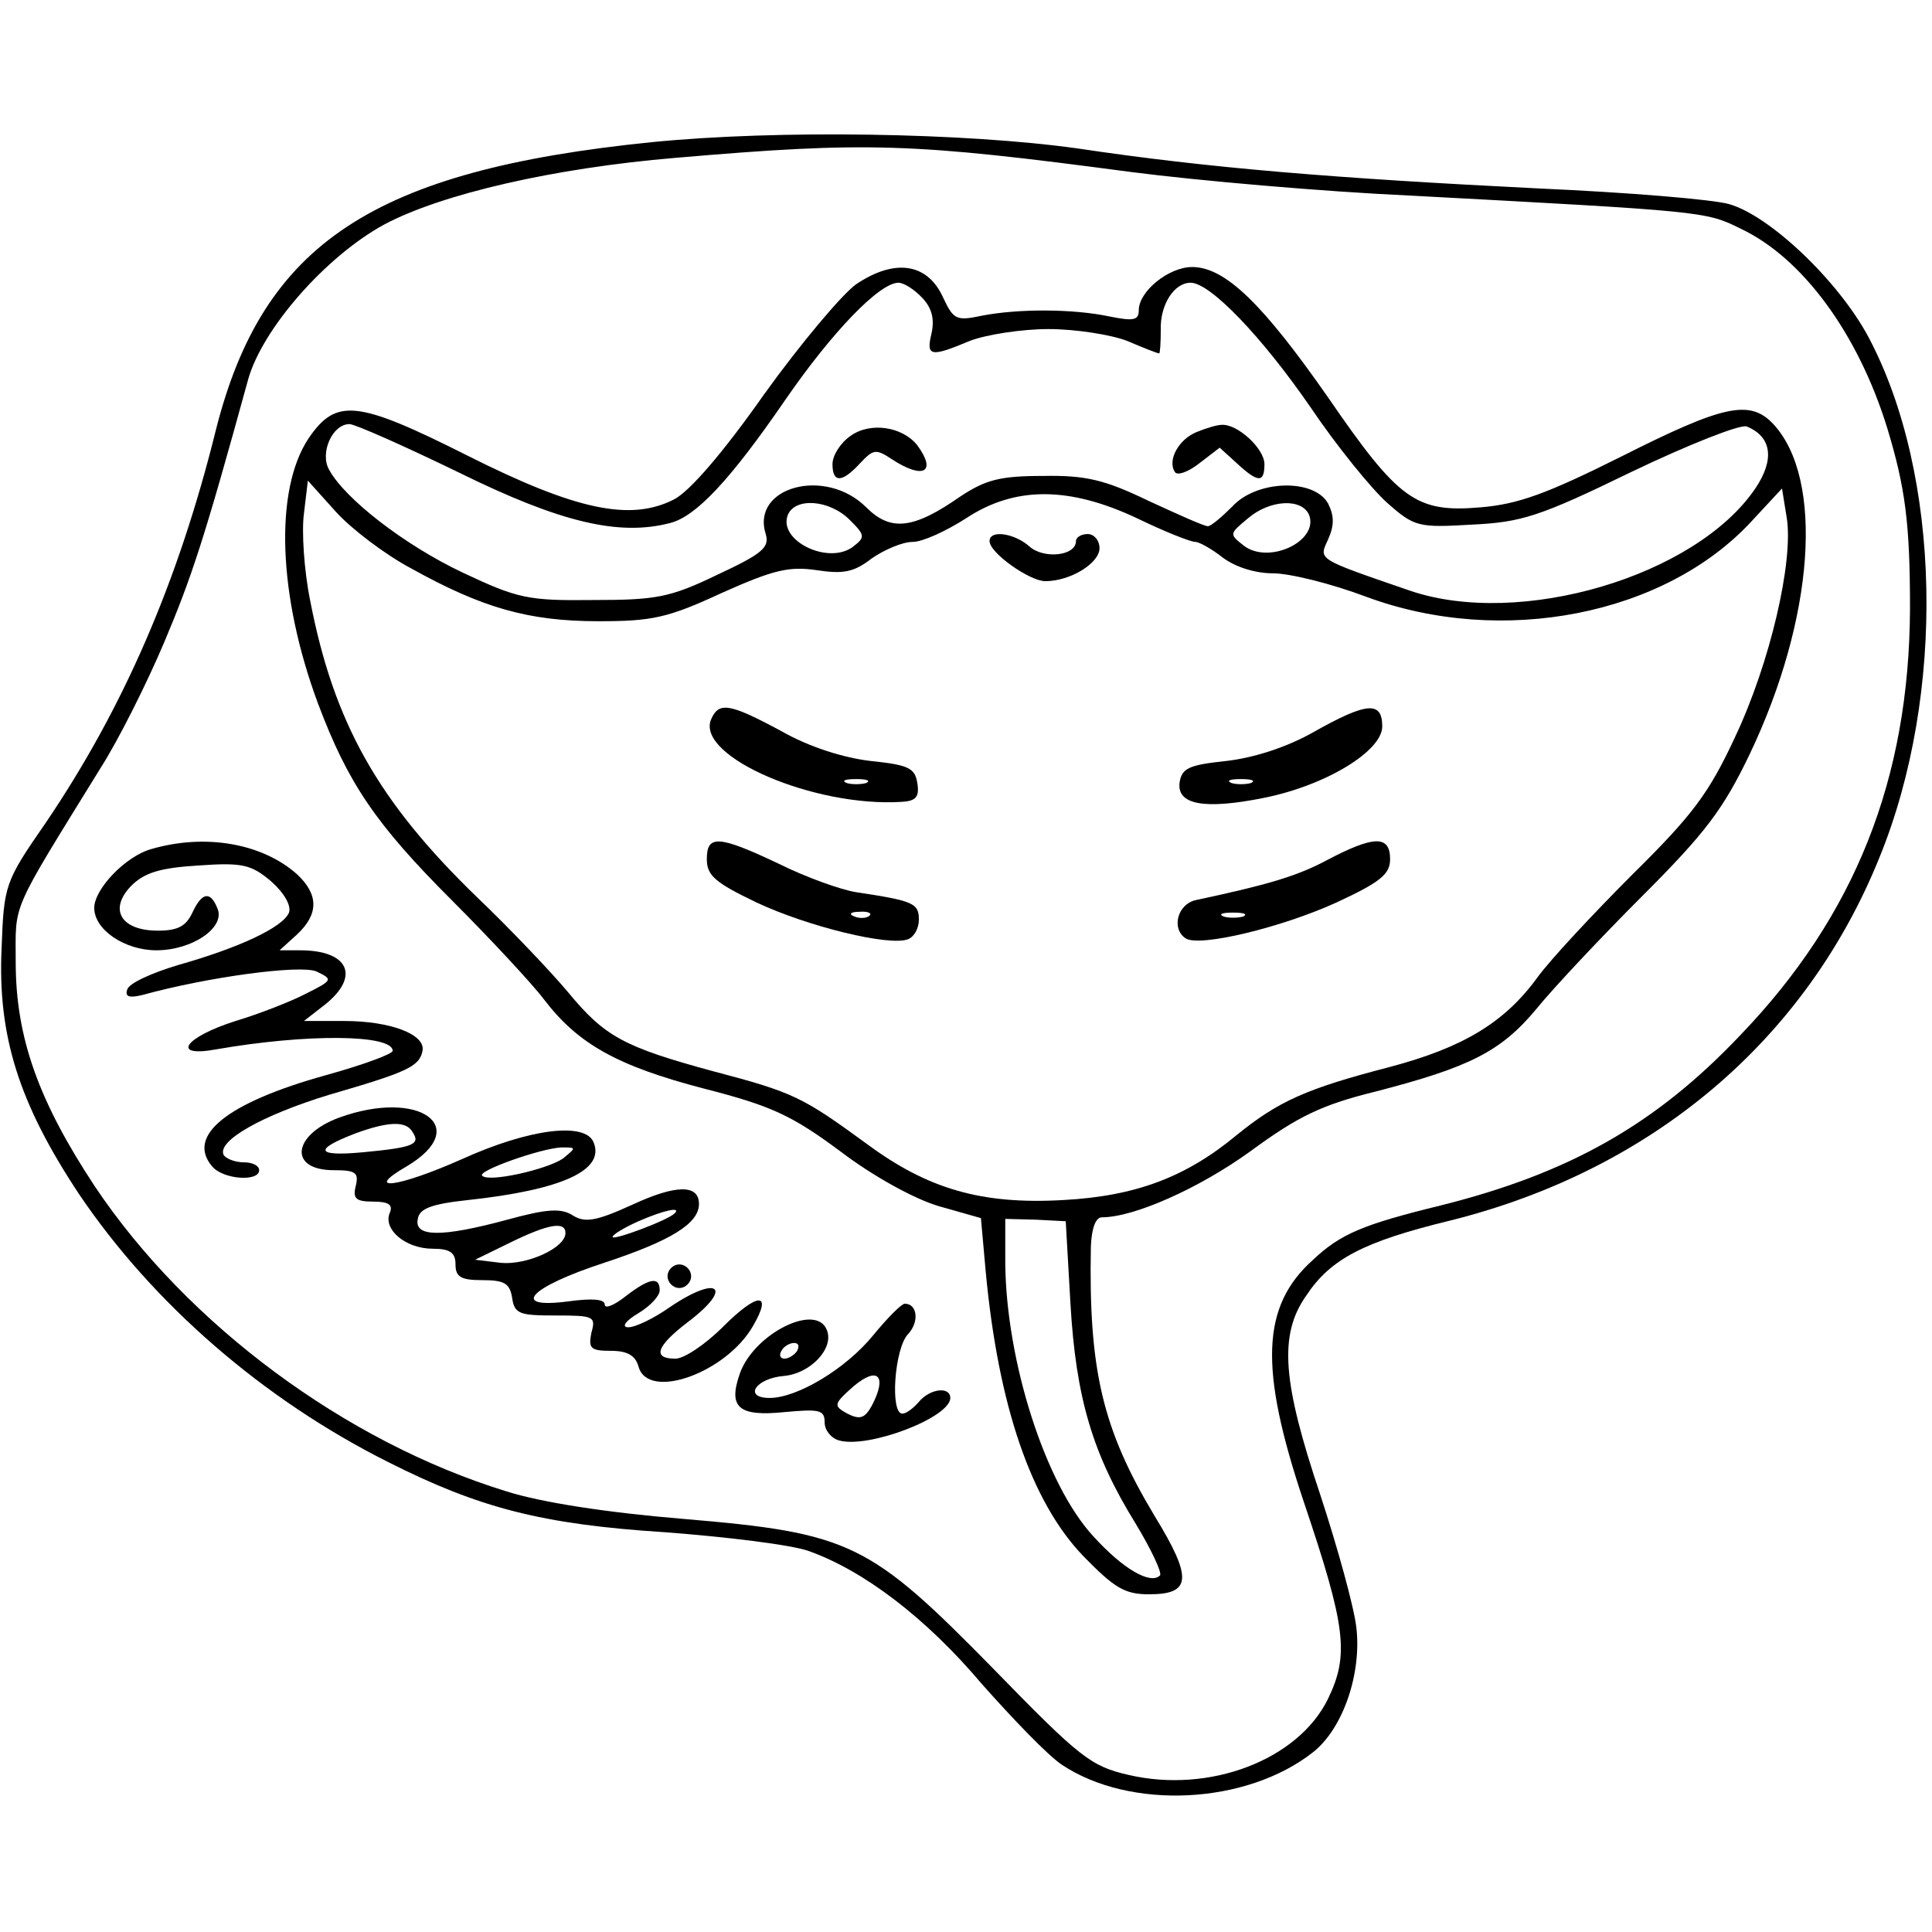 <?xml version="1.0" encoding="UTF-8" standalone="yes"?>
<svg version="1.0" xmlns="http://www.w3.org/2000/svg" width="100mm" height="100mm" viewBox="0 0 246 212" preserveAspectRatio="xMidYMid meet">
  <g transform="translate(0,212) scale(0.1,-0.1)" fill="#000000" stroke="none">
    <path d="M830 2109 c-355 -36 -495 -129 -555 -366 -48 -194 -118 -355 -217
-501 -52 -75 -53 -79 -56 -160 -5 -111 22 -197 99 -313 94 -139 234 -261 394
-341 115 -58 195 -79 352 -89 79 -6 161 -16 183 -24 70 -25 149 -85 220 -169
39 -44 84 -91 102 -103 87 -58 235 -51 320 16 38 30 62 100 55 159 -3 26 -24
102 -46 169 -48 143 -53 203 -18 253 31 47 73 69 184 96 256 64 452 229 546
462 85 208 79 488 -14 663 -38 71 -125 154 -177 169 -20 6 -129 15 -242 20
-261 13 -421 26 -588 51 -143 20 -381 24 -542 8z m610 -38 c85 -11 245 -25
355 -30 373 -20 377 -20 421 -42 79 -37 150 -134 187 -254 23 -76 29 -121 29
-230 -1 -217 -70 -391 -216 -543 -108 -114 -218 -176 -382 -217 -98 -24 -127
-36 -162 -69 -66 -59 -69 -138 -12 -308 54 -160 58 -195 31 -251 -38 -78 -151
-121 -254 -97 -48 11 -62 22 -172 135 -158 161 -182 173 -395 191 -97 8 -181
21 -225 35 -205 63 -406 212 -524 388 -72 109 -101 190 -101 286 0 77 -8 59
108 247 23 36 59 108 81 160 35 83 51 131 107 335 18 64 98 156 173 197 73 39
216 72 371 85 245 21 301 19 580 -18z"/>
    <path d="M1090 1928 c-18 -13 -71 -76 -117 -140 -52 -74 -95 -124 -115 -134
-55 -28 -124 -14 -263 56 -141 71 -167 73 -202 22 -44 -66 -39 -201 12 -338
38 -101 73 -153 170 -250 49 -49 103 -107 118 -127 43 -56 92 -84 203 -113 86
-22 112 -34 174 -80 42 -32 95 -61 126 -70 l53 -15 6 -67 c16 -172 58 -294
124 -363 40 -41 53 -49 84 -49 54 0 56 20 7 100 -66 110 -84 185 -81 343 1 23
6 37 14 37 41 0 124 37 189 84 60 44 90 59 159 76 120 31 160 51 205 105 21
26 82 91 135 144 80 80 103 110 137 181 82 172 95 350 30 420 -30 32 -64 24
-193 -41 -96 -48 -132 -61 -180 -65 -82 -7 -104 9 -194 140 -83 119 -131 166
-173 166 -30 0 -68 -31 -68 -55 0 -13 -7 -14 -37 -8 -47 10 -117 10 -163 1
-33 -7 -36 -5 -50 25 -20 42 -61 48 -110 15z m85 -18 c12 -13 15 -27 11 -45
-7 -29 -1 -30 49 -9 21 8 66 15 100 15 34 0 79 -7 100 -15 21 -9 39 -16 41
-16 1 0 2 13 2 30 -1 32 17 60 38 60 25 0 91 -69 153 -159 33 -49 77 -103 97
-121 35 -31 40 -32 108 -28 63 3 86 10 203 67 73 35 139 61 147 58 32 -13 36
-42 11 -79 -76 -112 -300 -178 -440 -130 -119 41 -116 39 -104 65 8 18 8 30 0
46 -18 32 -91 30 -122 -4 -13 -13 -27 -25 -31 -25 -5 0 -38 15 -75 32 -56 27
-80 33 -135 32 -55 0 -73 -5 -105 -26 -60 -42 -89 -45 -120 -14 -52 52 -147
26 -128 -34 5 -17 -4 -25 -62 -52 -60 -29 -78 -32 -158 -32 -83 -1 -96 2 -166
35 -74 35 -150 94 -170 131 -12 21 4 58 26 58 7 0 70 -28 140 -62 128 -63 203
-81 268 -64 33 8 77 55 147 157 60 87 120 149 144 149 7 0 21 -9 31 -20z
m-651 -344 c90 -50 149 -67 238 -67 68 0 88 4 157 36 67 30 86 34 121 29 33
-5 47 -3 70 15 16 11 39 21 52 21 13 0 43 14 68 30 62 41 131 41 218 0 35 -17
68 -30 74 -30 5 0 21 -9 35 -20 16 -12 41 -20 64 -20 21 0 74 -13 119 -30 173
-64 380 -23 490 96 l39 42 6 -37 c9 -55 -21 -185 -66 -280 -33 -71 -54 -99
-130 -174 -50 -50 -105 -109 -121 -131 -42 -58 -95 -90 -190 -115 -104 -27
-140 -43 -193 -86 -65 -54 -129 -78 -221 -83 -104 -6 -173 14 -251 72 -81 59
-92 65 -195 92 -114 31 -138 44 -185 101 -21 25 -73 80 -116 121 -126 122
-182 222 -212 377 -8 39 -11 89 -8 111 l5 42 36 -40 c19 -21 62 -54 96 -72z
m558 62 c20 -20 20 -22 3 -35 -32 -22 -94 9 -82 41 9 23 53 20 79 -6z m585 6
c12 -33 -51 -63 -83 -39 -19 15 -19 15 5 35 28 24 69 26 78 4z m-304 -1004 c7
-120 28 -191 83 -280 20 -33 34 -63 31 -66 -12 -12 -47 8 -85 50 -61 66 -111
223 -112 348 l0 56 39 -1 38 -2 6 -105z"/>
    <path d="M1083 1735 c-13 -9 -23 -25 -23 -36 0 -24 12 -24 35 1 17 18 20 19
41 5 40 -26 57 -16 32 18 -19 24 -60 30 -85 12z"/>
    <path d="M1524 1740 c-23 -9 -38 -36 -28 -51 3 -5 17 0 31 11 l26 20 22 -20
c27 -25 35 -25 35 -1 0 20 -35 52 -55 50 -5 0 -19 -4 -31 -9z"/>
    <path d="M1260 1601 c0 -15 51 -51 71 -51 32 0 69 23 69 42 0 10 -7 18 -15 18
-8 0 -15 -4 -15 -9 0 -19 -41 -23 -59 -7 -19 17 -51 22 -51 7z"/>
    <path d="M905 1373 c-17 -47 132 -111 243 -104 18 1 23 6 20 24 -3 19 -11 23
-59 28 -35 4 -79 18 -114 38 -67 36 -80 38 -90 14z m198 -80 c-7 -2 -19 -2
-25 0 -7 3 -2 5 12 5 14 0 19 -2 13 -5z"/>
    <path d="M1671 1357 c-34 -19 -75 -32 -110 -36 -47 -5 -56 -9 -59 -27 -4 -29
32 -35 107 -20 80 16 151 60 151 91 0 33 -20 31 -89 -8z m-78 -64 c-7 -2 -19
-2 -25 0 -7 3 -2 5 12 5 14 0 19 -2 13 -5z"/>
    <path d="M900 1196 c0 -21 11 -30 63 -55 66 -31 169 -56 193 -47 8 3 14 14 14
25 0 21 -7 24 -80 35 -19 3 -64 19 -98 36 -78 37 -92 37 -92 6z m207 -72 c-3
-3 -12 -4 -19 -1 -8 3 -5 6 6 6 11 1 17 -2 13 -5z"/>
    <path d="M1690 1195 c-39 -21 -78 -32 -167 -51 -24 -5 -32 -37 -13 -49 18 -11
122 14 192 46 56 26 68 36 68 55 0 31 -21 30 -80 -1z m-107 -72 c-7 -2 -19 -2
-25 0 -7 3 -2 5 12 5 14 0 19 -2 13 -5z"/>
    <path d="M193 1209 c-33 -9 -73 -51 -73 -75 0 -28 39 -54 79 -54 46 0 88 29
78 53 -9 23 -20 21 -32 -5 -8 -17 -18 -23 -44 -23 -47 0 -63 27 -34 57 17 17
37 23 86 26 56 4 67 1 92 -20 17 -15 26 -31 23 -40 -8 -19 -64 -45 -142 -67
-33 -10 -62 -23 -64 -31 -3 -9 2 -11 19 -7 83 23 202 39 222 30 21 -10 21 -11
-13 -28 -19 -10 -60 -26 -90 -35 -66 -21 -83 -47 -24 -36 115 20 224 19 224
-2 0 -4 -38 -18 -85 -31 -126 -35 -178 -77 -145 -116 14 -17 60 -20 60 -5 0 6
-9 10 -19 10 -11 0 -22 4 -26 9 -10 18 49 51 134 77 100 29 115 36 119 56 4
21 -41 38 -100 38 l-51 0 27 21 c45 36 30 69 -32 69 l-26 0 22 20 c28 26 28
51 0 77 -44 39 -116 52 -185 32z"/>
    <path d="M432 867 c-60 -22 -65 -67 -7 -67 28 0 32 -3 28 -20 -4 -16 0 -20 22
-20 20 0 26 -4 21 -15 -8 -21 21 -45 55 -45 22 0 29 -5 29 -20 0 -16 7 -20 34
-20 28 0 35 -4 38 -22 3 -21 9 -23 55 -23 49 0 52 -1 46 -22 -4 -20 -1 -23 25
-23 21 0 31 -6 35 -20 12 -44 112 -8 146 52 25 43 6 43 -38 -1 -23 -23 -50
-41 -61 -41 -30 0 -24 16 15 46 60 45 40 62 -23 19 -20 -14 -43 -25 -52 -25
-9 0 -4 8 13 18 15 9 27 22 27 29 0 18 -13 16 -44 -8 -14 -11 -26 -16 -26 -10
0 7 -17 8 -46 4 -76 -10 -50 18 45 49 85 28 121 50 121 75 0 25 -29 25 -85 -1
-46 -21 -60 -23 -75 -14 -15 10 -33 9 -84 -5 -85 -23 -119 -22 -114 1 2 13 17
19 64 24 120 13 174 38 160 73 -10 27 -82 18 -168 -21 -81 -36 -127 -42 -70
-9 84 50 16 99 -86 62z m93 -18 c11 -16 2 -20 -61 -26 -62 -6 -66 3 -11 24 41
15 64 16 72 2z m192 -34 c-20 -14 -95 -31 -103 -22 -7 6 75 35 101 36 19 0 19
0 2 -14z m142 -70 c-9 -9 -79 -35 -79 -30 0 3 15 12 33 20 32 14 55 19 46 10z
m-139 -25 c0 -19 -49 -41 -82 -38 l-33 4 45 22 c49 24 70 27 70 12z"/>
    <path d="M850 665 c0 -8 7 -15 15 -15 8 0 15 7 15 15 0 8 -7 15 -15 15 -8 0
-15 -7 -15 -15z"/>
    <path d="M1112 590 c-35 -43 -97 -80 -132 -80 -34 0 -18 25 18 28 34 3 64 35
55 58 -13 36 -93 -4 -111 -55 -15 -43 -2 -55 57 -49 44 4 51 3 51 -13 0 -10 8
-20 18 -23 37 -11 142 29 142 54 0 15 -26 12 -40 -5 -7 -8 -16 -15 -21 -15
-16 0 -10 83 7 101 15 16 12 39 -4 39 -4 0 -22 -18 -40 -40z m-97 -20 c-3 -5
-11 -10 -16 -10 -6 0 -7 5 -4 10 3 6 11 10 16 10 6 0 7 -4 4 -10z m95 -70 c-9
-16 -15 -18 -31 -10 -18 10 -18 12 8 35 31 26 43 13 23 -25z"/>
  </g>
</svg>